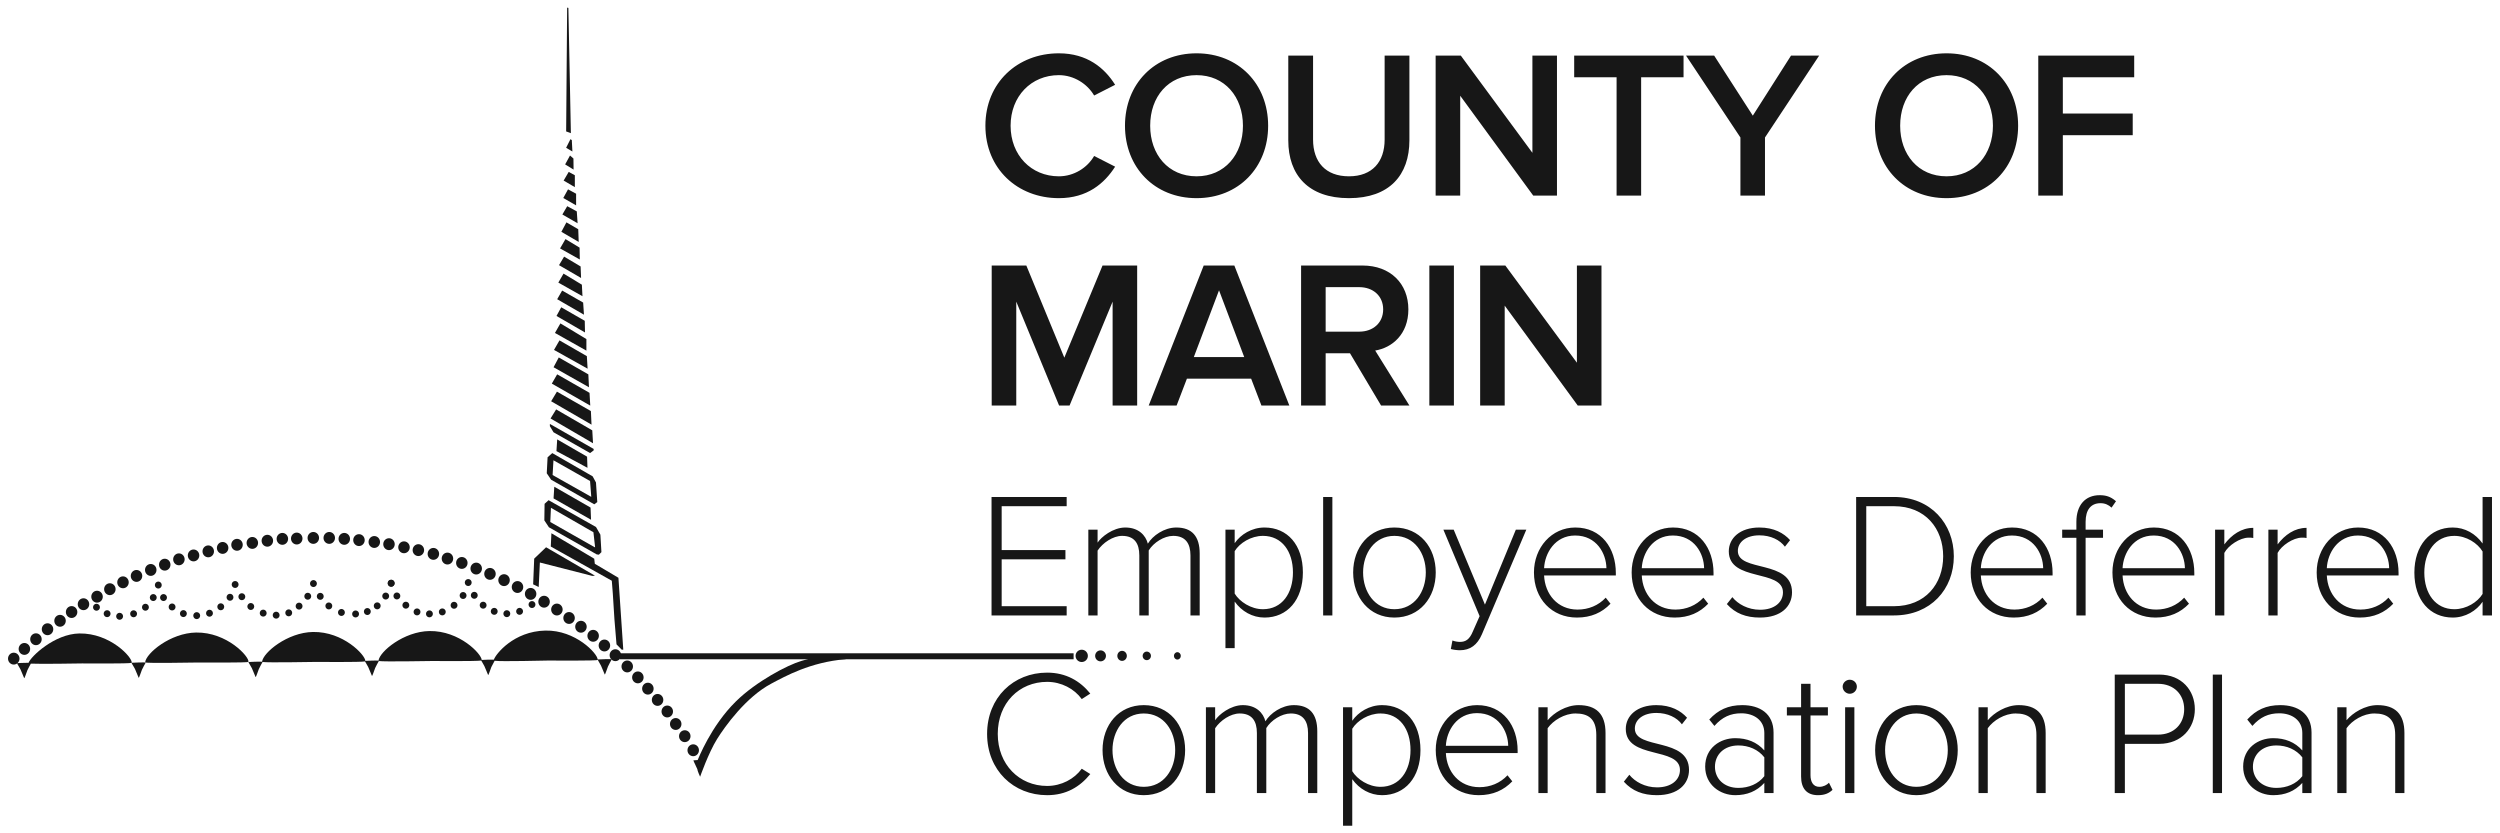 <svg width="156" height="52" viewBox="0 0 156 52" fill="none" xmlns="http://www.w3.org/2000/svg" xmlns:xlink="http://www.w3.org/1999/xlink" aria-labelledby="header-desktop-title header-desktop-desc">
    <title id="header-desktop-title">County of Marin Employees Deferred Compensation Plan</title>
    <desc id="header-desktop-desc">County of Marin Employees Deferred Compensation Plan logo</desc>
<path d="M66.073 12.365C67.842 12.365 68.916 11.448 69.584 10.4L68.274 9.732C67.855 10.465 67.016 11.002 66.073 11.002C64.344 11.002 63.061 9.68 63.061 7.846C63.061 6.012 64.344 4.689 66.073 4.689C67.016 4.689 67.855 5.239 68.274 5.96L69.584 5.292C68.929 4.244 67.842 3.327 66.073 3.327C63.493 3.327 61.489 5.161 61.489 7.846C61.489 10.531 63.493 12.365 66.073 12.365ZM74.666 12.365C77.285 12.365 79.132 10.452 79.132 7.846C79.132 5.239 77.285 3.327 74.666 3.327C72.046 3.327 70.199 5.239 70.199 7.846C70.199 10.452 72.046 12.365 74.666 12.365ZM74.666 11.002C72.897 11.002 71.771 9.64 71.771 7.846C71.771 6.038 72.897 4.689 74.666 4.689C76.421 4.689 77.56 6.038 77.56 7.846C77.56 9.64 76.421 11.002 74.666 11.002ZM84.175 12.365C86.703 12.365 87.947 10.924 87.947 8.75V3.471H86.401V8.71C86.401 10.099 85.629 11.002 84.175 11.002C82.708 11.002 81.935 10.099 81.935 8.71V3.471H80.389V8.763C80.389 10.911 81.634 12.365 84.175 12.365ZM91.117 12.207V5.973L95.675 12.207H97.155V3.471H95.622V9.535L91.156 3.471H89.584V12.207H91.117ZM102.407 12.207V4.82H105.053V3.471H98.229V4.82H100.875V12.207H102.407ZM110.135 12.207V8.579L113.514 3.471H111.759L109.375 7.217L106.965 3.471H105.21L108.602 8.579V12.207H110.135ZM121.465 12.365C124.084 12.365 125.931 10.452 125.931 7.846C125.931 5.239 124.084 3.327 121.465 3.327C118.845 3.327 116.998 5.239 116.998 7.846C116.998 10.452 118.845 12.365 121.465 12.365ZM121.465 11.002C119.696 11.002 118.57 9.64 118.57 7.846C118.57 6.038 119.696 4.689 121.465 4.689C123.22 4.689 124.359 6.038 124.359 7.846C124.359 9.64 123.22 11.002 121.465 11.002ZM128.721 12.207V8.435H133.082V7.086H128.721V4.82H133.174V3.471H127.188V12.207H128.721ZM63.415 25.305V18.822L66.087 25.305H66.741L69.427 18.822V25.305H70.959V16.569H68.798L66.414 22.319L64.043 16.569H61.882V25.305H63.415ZM73.421 25.305L74.063 23.629H78.071L78.713 25.305H80.455L77.023 16.569H75.111L71.679 25.305H73.421ZM77.639 22.28H74.495L76.067 18.115L77.639 22.28ZM82.721 25.305V22.044H84.24L86.179 25.305H87.947L85.812 21.874C86.86 21.703 87.882 20.865 87.882 19.306C87.882 17.695 86.755 16.569 85.026 16.569H81.188V25.305H82.721ZM84.817 20.695H82.721V17.918H84.817C85.681 17.918 86.31 18.468 86.31 19.306C86.31 20.145 85.681 20.695 84.817 20.695ZM90.724 25.305V16.569H89.191V25.305H90.724ZM93.893 25.305V19.071L98.451 25.305H99.932V16.569H98.399V22.633L93.933 16.569H92.361V25.305H93.893ZM66.56 38.403V37.827H62.504V34.901H66.483V34.325H62.504V31.587H66.56V31.011H61.872V38.403H66.56ZM68.489 38.403V34.358C68.81 33.87 69.453 33.438 70.018 33.438C70.783 33.438 71.093 33.904 71.093 34.657V38.403H71.68V34.347C71.98 33.859 72.633 33.438 73.21 33.438C73.963 33.438 74.285 33.904 74.285 34.657V38.403H74.861V34.546C74.861 33.471 74.385 32.917 73.398 32.917C72.645 32.917 71.924 33.427 71.625 33.926C71.492 33.405 71.049 32.917 70.217 32.917C69.442 32.917 68.71 33.516 68.489 33.859V33.05H67.912V38.403H68.489ZM77.044 40.443V37.539C77.477 38.148 78.153 38.536 78.906 38.536C80.336 38.536 81.3 37.428 81.3 35.721C81.3 34.003 80.336 32.917 78.906 32.917C78.108 32.917 77.421 33.349 77.044 33.893V33.05H76.468V40.443H77.044ZM78.807 38.015C78.064 38.015 77.355 37.55 77.044 37.04V34.391C77.355 33.882 78.064 33.438 78.807 33.438C80.004 33.438 80.68 34.425 80.68 35.721C80.68 37.018 80.004 38.015 78.807 38.015ZM83.14 38.403V31.011H82.564V38.403H83.14ZM87.008 38.536C88.593 38.536 89.59 37.284 89.59 35.721C89.59 34.158 88.593 32.917 87.008 32.917C85.445 32.917 84.437 34.158 84.437 35.721C84.437 37.284 85.445 38.536 87.008 38.536ZM87.008 38.015C85.767 38.015 85.057 36.918 85.057 35.721C85.057 34.535 85.767 33.438 87.008 33.438C88.271 33.438 88.97 34.535 88.97 35.721C88.97 36.918 88.271 38.015 87.008 38.015ZM91.097 40.575C91.729 40.575 92.184 40.254 92.472 39.578L95.243 33.05H94.589L92.66 37.727L90.71 33.05H90.067L92.328 38.448L91.907 39.401C91.696 39.91 91.452 40.055 91.097 40.055C90.965 40.055 90.754 40.021 90.632 39.966L90.532 40.498C90.676 40.542 90.92 40.575 91.097 40.575ZM98.401 38.536C99.288 38.536 99.964 38.226 100.496 37.672L100.197 37.295C99.742 37.783 99.121 38.038 98.445 38.038C97.182 38.038 96.406 37.073 96.351 35.91H100.828V35.755C100.828 34.214 99.931 32.917 98.301 32.917C96.816 32.917 95.719 34.17 95.719 35.721C95.719 37.373 96.838 38.536 98.401 38.536ZM100.241 35.455H96.351C96.395 34.524 97.027 33.416 98.29 33.416C99.631 33.416 100.23 34.546 100.241 35.455ZM104.497 38.536C105.383 38.536 106.059 38.226 106.591 37.672L106.292 37.295C105.838 37.783 105.217 38.038 104.541 38.038C103.278 38.038 102.502 37.073 102.446 35.91H106.924V35.755C106.924 34.214 106.026 32.917 104.397 32.917C102.912 32.917 101.815 34.17 101.815 35.721C101.815 37.373 102.934 38.536 104.497 38.536ZM106.336 35.455H102.446C102.491 34.524 103.122 33.416 104.386 33.416C105.727 33.416 106.325 34.546 106.336 35.455ZM109.816 38.536C111.158 38.536 111.822 37.827 111.822 36.962C111.822 34.901 108.442 35.721 108.442 34.38C108.442 33.826 108.952 33.405 109.783 33.405C110.493 33.405 111.069 33.693 111.379 34.114L111.701 33.704C111.313 33.272 110.703 32.917 109.783 32.917C108.575 32.917 107.877 33.582 107.877 34.402C107.877 36.32 111.257 35.5 111.257 36.962C111.257 37.583 110.725 38.049 109.828 38.049C109.074 38.049 108.442 37.694 108.099 37.262L107.755 37.694C108.287 38.281 108.952 38.536 109.816 38.536ZM118.184 38.403C120.478 38.403 121.919 36.763 121.919 34.713C121.919 32.684 120.478 31.011 118.184 31.011H115.823V38.403H118.184ZM118.184 37.827H116.455V31.587H118.184C120.146 31.587 121.254 32.984 121.254 34.713C121.254 36.442 120.135 37.827 118.184 37.827ZM125.654 38.536C126.541 38.536 127.217 38.226 127.749 37.672L127.449 37.295C126.995 37.783 126.374 38.038 125.698 38.038C124.435 38.038 123.659 37.073 123.604 35.91H128.081V35.755C128.081 34.214 127.183 32.917 125.554 32.917C124.069 32.917 122.972 34.17 122.972 35.721C122.972 37.373 124.091 38.536 125.654 38.536ZM127.494 35.455H123.604C123.648 34.524 124.28 33.416 125.543 33.416C126.884 33.416 127.483 34.546 127.494 35.455ZM130.142 38.403V33.56H131.229V33.05H130.142V32.563C130.142 31.82 130.464 31.399 131.073 31.399C131.362 31.399 131.583 31.51 131.761 31.676L132.038 31.277C131.694 30.978 131.395 30.9 131.018 30.9C130.12 30.9 129.566 31.521 129.566 32.563V33.05H128.68V33.56H129.566V38.403H130.142ZM134.498 38.536C135.385 38.536 136.061 38.226 136.593 37.672L136.293 37.295C135.839 37.783 135.218 38.038 134.542 38.038C133.279 38.038 132.503 37.073 132.448 35.91H136.925V35.755C136.925 34.214 136.027 32.917 134.398 32.917C132.913 32.917 131.816 34.17 131.816 35.721C131.816 37.373 132.935 38.536 134.498 38.536ZM136.338 35.455H132.448C132.492 34.524 133.124 33.416 134.387 33.416C135.728 33.416 136.327 34.546 136.338 35.455ZM138.798 38.403V34.502C139.042 34.037 139.773 33.549 140.316 33.549C140.427 33.549 140.505 33.549 140.605 33.571V32.939C139.862 32.939 139.253 33.372 138.798 33.97V33.05H138.222V38.403H138.798ZM142.123 38.403V34.502C142.367 34.037 143.098 33.549 143.641 33.549C143.752 33.549 143.83 33.549 143.929 33.571V32.939C143.187 32.939 142.577 33.372 142.123 33.97V33.05H141.547V38.403H142.123ZM147.243 38.536C148.13 38.536 148.806 38.226 149.338 37.672L149.039 37.295C148.584 37.783 147.964 38.038 147.288 38.038C146.024 38.038 145.248 37.073 145.193 35.91H149.67V35.755C149.67 34.214 148.773 32.917 147.144 32.917C145.658 32.917 144.561 34.17 144.561 35.721C144.561 37.373 145.681 38.536 147.243 38.536ZM149.083 35.455H145.193C145.237 34.524 145.869 33.416 147.132 33.416C148.473 33.416 149.072 34.546 149.083 35.455ZM153.051 38.536C153.849 38.536 154.536 38.104 154.913 37.55V38.403H155.5V31.011H154.913V33.915C154.48 33.305 153.815 32.917 153.051 32.917C151.632 32.917 150.657 34.037 150.657 35.732C150.657 37.45 151.632 38.536 153.051 38.536ZM153.15 38.015C151.965 38.015 151.277 37.029 151.277 35.732C151.277 34.436 151.965 33.438 153.15 33.438C153.904 33.438 154.602 33.893 154.913 34.413V37.062C154.602 37.572 153.904 38.015 153.15 38.015ZM65.341 49.619C66.516 49.619 67.38 49.109 68.034 48.3L67.502 47.968C67.037 48.611 66.228 49.043 65.341 49.043C63.601 49.043 62.26 47.702 62.26 45.795C62.26 43.867 63.601 42.548 65.341 42.548C66.228 42.548 67.037 42.98 67.502 43.623L68.034 43.28C67.402 42.493 66.516 41.972 65.341 41.972C63.246 41.972 61.595 43.524 61.595 45.795C61.595 48.068 63.246 49.619 65.341 49.619ZM71.37 49.619C72.955 49.619 73.952 48.367 73.952 46.804C73.952 45.241 72.955 44 71.37 44C69.807 44 68.799 45.241 68.799 46.804C68.799 48.367 69.807 49.619 71.37 49.619ZM71.37 49.098C70.129 49.098 69.419 48.001 69.419 46.804C69.419 45.618 70.129 44.521 71.37 44.521C72.633 44.521 73.332 45.618 73.332 46.804C73.332 48.001 72.633 49.098 71.37 49.098ZM75.825 49.486V45.441C76.147 44.953 76.79 44.521 77.355 44.521C78.12 44.521 78.43 44.986 78.43 45.74V49.486H79.017V45.43C79.317 44.942 79.97 44.521 80.547 44.521C81.3 44.521 81.622 44.986 81.622 45.74V49.486H82.198V45.629C82.198 44.554 81.721 44 80.735 44C79.981 44 79.261 44.51 78.962 45.009C78.829 44.488 78.385 44 77.554 44C76.778 44 76.047 44.599 75.825 44.942V44.133H75.249V49.486H75.825ZM84.381 51.525V48.622C84.814 49.231 85.49 49.619 86.243 49.619C87.673 49.619 88.637 48.511 88.637 46.804C88.637 45.086 87.673 44 86.243 44C85.445 44 84.758 44.432 84.381 44.975V44.133H83.805V51.525H84.381ZM86.144 49.098C85.401 49.098 84.692 48.633 84.381 48.123V45.474C84.692 44.964 85.401 44.521 86.144 44.521C87.34 44.521 88.016 45.507 88.016 46.804C88.016 48.101 87.34 49.098 86.144 49.098ZM92.272 49.619C93.159 49.619 93.835 49.309 94.367 48.755L94.068 48.378C93.613 48.865 92.993 49.12 92.317 49.12C91.053 49.12 90.277 48.156 90.222 46.992H94.7V46.837C94.7 45.297 93.802 44 92.173 44C90.688 44 89.59 45.252 89.59 46.804C89.59 48.455 90.71 49.619 92.272 49.619ZM94.112 46.538H90.222C90.266 45.607 90.898 44.499 92.162 44.499C93.502 44.499 94.101 45.629 94.112 46.538ZM96.573 49.486V45.441C96.916 44.953 97.625 44.521 98.312 44.521C99.088 44.521 99.609 44.831 99.609 45.862V49.486H100.185V45.74C100.185 44.532 99.587 44 98.501 44C97.725 44 96.96 44.477 96.573 44.942V44.133H95.996V49.486H96.573ZM103.388 49.619C104.729 49.619 105.394 48.91 105.394 48.045C105.394 45.984 102.014 46.804 102.014 45.463C102.014 44.909 102.524 44.488 103.355 44.488C104.064 44.488 104.641 44.776 104.951 45.197L105.272 44.787C104.885 44.355 104.275 44 103.355 44C102.147 44 101.449 44.665 101.449 45.485C101.449 47.403 104.829 46.582 104.829 48.045C104.829 48.666 104.297 49.132 103.399 49.132C102.646 49.132 102.014 48.777 101.671 48.345L101.327 48.777C101.859 49.364 102.524 49.619 103.388 49.619ZM108.276 49.619C109.019 49.619 109.617 49.375 110.094 48.854V49.486H110.67V45.718C110.67 44.521 109.805 44 108.719 44C107.833 44 107.212 44.299 106.658 44.898L106.979 45.297C107.467 44.743 107.988 44.51 108.653 44.51C109.451 44.51 110.094 44.942 110.094 45.74V46.826C109.628 46.305 109.019 46.062 108.276 46.062C107.345 46.062 106.403 46.671 106.403 47.835C106.403 48.987 107.356 49.619 108.276 49.619ZM108.475 49.165C107.589 49.165 107.013 48.599 107.013 47.846C107.013 47.081 107.589 46.516 108.475 46.516C109.118 46.516 109.717 46.771 110.094 47.258V48.433C109.717 48.921 109.118 49.165 108.475 49.165ZM113.441 49.619C113.884 49.619 114.139 49.486 114.349 49.287L114.128 48.843C114.006 48.976 113.784 49.098 113.529 49.098C113.152 49.098 112.975 48.799 112.975 48.367V44.643H114.061V44.133H112.975V42.67H112.388V44.133H111.501V44.643H112.388V48.455C112.388 49.187 112.731 49.619 113.441 49.619ZM115.424 43.291C115.668 43.291 115.868 43.091 115.868 42.847C115.868 42.604 115.668 42.415 115.424 42.415C115.192 42.415 114.981 42.604 114.981 42.847C114.981 43.091 115.192 43.291 115.424 43.291ZM115.713 49.486V44.133H115.136V49.486H115.713ZM119.58 49.619C121.165 49.619 122.163 48.367 122.163 46.804C122.163 45.241 121.165 44 119.58 44C118.018 44 117.009 45.241 117.009 46.804C117.009 48.367 118.018 49.619 119.58 49.619ZM119.58 49.098C118.339 49.098 117.63 48.001 117.63 46.804C117.63 45.618 118.339 44.521 119.58 44.521C120.844 44.521 121.542 45.618 121.542 46.804C121.542 48.001 120.844 49.098 119.58 49.098ZM124.036 49.486V45.441C124.379 44.953 125.089 44.521 125.776 44.521C126.552 44.521 127.072 44.831 127.072 45.862V49.486H127.649V45.74C127.649 44.532 127.05 44 125.964 44C125.188 44 124.424 44.477 124.036 44.942V44.133H123.459V49.486H124.036ZM132.592 49.486V46.416H134.731C136.138 46.416 136.958 45.419 136.958 44.255C136.958 43.091 136.149 42.094 134.731 42.094H131.96V49.486H132.592ZM134.664 45.84H132.592V42.67H134.664C135.64 42.67 136.293 43.324 136.293 44.255C136.293 45.186 135.64 45.84 134.664 45.84ZM138.654 49.486V42.094H138.078V49.486H138.654ZM141.846 49.619C142.588 49.619 143.187 49.375 143.664 48.854V49.486H144.24V45.718C144.24 44.521 143.375 44 142.289 44C141.403 44 140.782 44.299 140.228 44.898L140.549 45.297C141.037 44.743 141.558 44.51 142.223 44.51C143.021 44.51 143.664 44.942 143.664 45.74V46.826C143.198 46.305 142.588 46.062 141.846 46.062C140.915 46.062 139.973 46.671 139.973 47.835C139.973 48.987 140.926 49.619 141.846 49.619ZM142.045 49.165C141.159 49.165 140.582 48.599 140.582 47.846C140.582 47.081 141.159 46.516 142.045 46.516C142.688 46.516 143.287 46.771 143.664 47.258V48.433C143.287 48.921 142.688 49.165 142.045 49.165ZM146.423 49.486V45.441C146.767 44.953 147.476 44.521 148.163 44.521C148.939 44.521 149.46 44.831 149.46 45.862V49.486H150.036V45.74C150.036 44.532 149.438 44 148.352 44C147.576 44 146.811 44.477 146.423 44.942V44.133H145.847V49.486H146.423Z" fill="#171717"/>
<path fill-rule="evenodd" clip-rule="evenodd" d="M38.679 41.139H66.993V40.765H38.679V41.139Z" fill="#171717"/>
<path fill-rule="evenodd" clip-rule="evenodd" d="M9.765 35.564C9.765 35.769 9.605 35.935 9.407 35.935C9.209 35.935 9.048 35.769 9.048 35.564C9.048 35.359 9.209 35.193 9.407 35.193C9.605 35.193 9.765 35.359 9.765 35.564Z" fill="#171717"/>
<path fill-rule="evenodd" clip-rule="evenodd" d="M8.877 35.938C8.877 36.142 8.716 36.309 8.518 36.309C8.32 36.309 8.159 36.142 8.159 35.938C8.159 35.733 8.32 35.566 8.518 35.566C8.716 35.566 8.877 35.733 8.877 35.938Z" fill="#171717"/>
<path fill-rule="evenodd" clip-rule="evenodd" d="M10.638 35.236C10.638 35.44 10.478 35.607 10.28 35.607C10.082 35.607 9.922 35.44 9.922 35.236C9.922 35.031 10.082 34.864 10.28 34.864C10.478 34.864 10.638 35.031 10.638 35.236Z" fill="#171717"/>
<path fill-rule="evenodd" clip-rule="evenodd" d="M8.033 36.336C8.033 36.541 7.873 36.707 7.675 36.707C7.477 36.707 7.316 36.541 7.316 36.336C7.316 36.132 7.477 35.965 7.675 35.965C7.873 35.965 8.033 36.132 8.033 36.336Z" fill="#171717"/>
<path fill-rule="evenodd" clip-rule="evenodd" d="M7.214 36.765C7.214 36.97 7.053 37.136 6.855 37.136C6.657 37.136 6.497 36.97 6.497 36.765C6.497 36.561 6.657 36.395 6.855 36.395C7.053 36.395 7.214 36.561 7.214 36.765Z" fill="#171717"/>
<path fill-rule="evenodd" clip-rule="evenodd" d="M6.414 37.234C6.414 37.439 6.253 37.605 6.055 37.605C5.857 37.605 5.696 37.439 5.696 37.234C5.696 37.029 5.857 36.862 6.055 36.862C6.253 36.862 6.414 37.029 6.414 37.234Z" fill="#171717"/>
<path fill-rule="evenodd" clip-rule="evenodd" d="M5.568 37.703C5.568 37.908 5.408 38.074 5.21 38.074C5.012 38.074 4.851 37.908 4.851 37.703C4.851 37.498 5.012 37.332 5.21 37.332C5.408 37.332 5.568 37.498 5.568 37.703Z" fill="#171717"/>
<path fill-rule="evenodd" clip-rule="evenodd" d="M4.826 38.191C4.826 38.396 4.666 38.562 4.468 38.562C4.27 38.562 4.11 38.396 4.11 38.191C4.11 37.986 4.27 37.82 4.468 37.82C4.666 37.82 4.826 37.986 4.826 38.191Z" fill="#171717"/>
<path fill-rule="evenodd" clip-rule="evenodd" d="M4.105 38.738C4.105 38.942 3.945 39.108 3.746 39.108C3.548 39.108 3.388 38.942 3.388 38.738C3.388 38.533 3.548 38.367 3.746 38.367C3.945 38.367 4.105 38.533 4.105 38.738Z" fill="#171717"/>
<path fill-rule="evenodd" clip-rule="evenodd" d="M3.324 39.264C3.324 39.469 3.164 39.636 2.966 39.636C2.768 39.636 2.607 39.469 2.607 39.264C2.607 39.059 2.768 38.893 2.966 38.893C3.164 38.893 3.324 39.059 3.324 39.264Z" fill="#171717"/>
<path fill-rule="evenodd" clip-rule="evenodd" d="M2.602 39.888C2.602 40.093 2.442 40.259 2.244 40.259C2.046 40.259 1.885 40.093 1.885 39.888C1.885 39.684 2.046 39.518 2.244 39.518C2.442 39.518 2.602 39.684 2.602 39.888Z" fill="#171717"/>
<path fill-rule="evenodd" clip-rule="evenodd" d="M1.881 40.493C1.881 40.699 1.72 40.864 1.522 40.864C1.324 40.864 1.163 40.699 1.163 40.493C1.163 40.289 1.324 40.122 1.522 40.122C1.72 40.122 1.881 40.289 1.881 40.493Z" fill="#171717"/>
<path fill-rule="evenodd" clip-rule="evenodd" d="M1.217 41.098C1.217 41.303 1.056 41.469 0.859 41.469C0.661 41.469 0.5 41.303 0.5 41.098C0.5 40.894 0.661 40.727 0.859 40.727C1.056 40.727 1.217 40.894 1.217 41.098Z" fill="#171717"/>
<path fill-rule="evenodd" clip-rule="evenodd" d="M11.522 34.902C11.522 35.107 11.362 35.273 11.164 35.273C10.966 35.273 10.805 35.107 10.805 34.902C10.805 34.698 10.966 34.531 11.164 34.531C11.362 34.531 11.522 34.698 11.522 34.902Z" fill="#171717"/>
<path fill-rule="evenodd" clip-rule="evenodd" d="M12.436 34.659C12.436 34.864 12.275 35.03 12.078 35.03C11.88 35.03 11.719 34.864 11.719 34.659C11.719 34.454 11.88 34.288 12.078 34.288C12.275 34.288 12.436 34.454 12.436 34.659Z" fill="#171717"/>
<path fill-rule="evenodd" clip-rule="evenodd" d="M13.353 34.405C13.353 34.61 13.193 34.776 12.995 34.776C12.797 34.776 12.636 34.61 12.636 34.405C12.636 34.201 12.797 34.034 12.995 34.034C13.193 34.034 13.353 34.201 13.353 34.405Z" fill="#171717"/>
<path fill-rule="evenodd" clip-rule="evenodd" d="M14.251 34.19C14.251 34.395 14.09 34.561 13.892 34.561C13.694 34.561 13.534 34.395 13.534 34.19C13.534 33.986 13.694 33.819 13.892 33.819C14.09 33.819 14.251 33.986 14.251 34.19Z" fill="#171717"/>
<path fill-rule="evenodd" clip-rule="evenodd" d="M15.148 33.996C15.148 34.2 14.988 34.367 14.79 34.367C14.592 34.367 14.431 34.2 14.431 33.996C14.431 33.791 14.592 33.624 14.79 33.624C14.988 33.624 15.148 33.791 15.148 33.996Z" fill="#171717"/>
<path fill-rule="evenodd" clip-rule="evenodd" d="M16.104 33.878C16.104 34.083 15.944 34.249 15.746 34.249C15.548 34.249 15.387 34.083 15.387 33.878C15.387 33.673 15.548 33.507 15.746 33.507C15.944 33.507 16.104 33.673 16.104 33.878Z" fill="#171717"/>
<path fill-rule="evenodd" clip-rule="evenodd" d="M17.041 33.742C17.041 33.947 16.88 34.113 16.683 34.113C16.485 34.113 16.324 33.947 16.324 33.742C16.324 33.537 16.485 33.371 16.683 33.371C16.88 33.371 17.041 33.537 17.041 33.742Z" fill="#171717"/>
<path fill-rule="evenodd" clip-rule="evenodd" d="M17.978 33.625C17.978 33.829 17.817 33.996 17.619 33.996C17.421 33.996 17.261 33.829 17.261 33.625C17.261 33.42 17.421 33.254 17.619 33.254C17.817 33.254 17.978 33.42 17.978 33.625Z" fill="#171717"/>
<path fill-rule="evenodd" clip-rule="evenodd" d="M18.875 33.605C18.875 33.81 18.715 33.976 18.517 33.976C18.319 33.976 18.158 33.81 18.158 33.605C18.158 33.4 18.319 33.234 18.517 33.234C18.715 33.234 18.875 33.4 18.875 33.605Z" fill="#171717"/>
<path fill-rule="evenodd" clip-rule="evenodd" d="M19.909 33.566C19.909 33.771 19.749 33.937 19.551 33.937C19.353 33.937 19.192 33.771 19.192 33.566C19.192 33.361 19.353 33.195 19.551 33.195C19.749 33.195 19.909 33.361 19.909 33.566Z" fill="#171717"/>
<path fill-rule="evenodd" clip-rule="evenodd" d="M20.904 33.566C20.904 33.771 20.744 33.937 20.546 33.937C20.348 33.937 20.187 33.771 20.187 33.566C20.187 33.361 20.348 33.195 20.546 33.195C20.744 33.195 20.904 33.361 20.904 33.566Z" fill="#171717"/>
<path fill-rule="evenodd" clip-rule="evenodd" d="M21.841 33.625C21.841 33.829 21.681 33.996 21.483 33.996C21.284 33.996 21.124 33.829 21.124 33.625C21.124 33.42 21.284 33.254 21.483 33.254C21.681 33.254 21.841 33.42 21.841 33.625Z" fill="#171717"/>
<path fill-rule="evenodd" clip-rule="evenodd" d="M22.758 33.703C22.758 33.908 22.598 34.074 22.4 34.074C22.202 34.074 22.041 33.908 22.041 33.703C22.041 33.498 22.202 33.332 22.4 33.332C22.598 33.332 22.758 33.498 22.758 33.703Z" fill="#171717"/>
<path fill-rule="evenodd" clip-rule="evenodd" d="M23.714 33.82C23.714 34.025 23.553 34.191 23.355 34.191C23.158 34.191 22.997 34.025 22.997 33.82C22.997 33.615 23.158 33.449 23.355 33.449C23.553 33.449 23.714 33.615 23.714 33.82Z" fill="#171717"/>
<path fill-rule="evenodd" clip-rule="evenodd" d="M24.631 33.956C24.631 34.161 24.471 34.328 24.273 34.328C24.075 34.328 23.915 34.161 23.915 33.956C23.915 33.752 24.075 33.585 24.273 33.585C24.471 33.585 24.631 33.752 24.631 33.956Z" fill="#171717"/>
<path fill-rule="evenodd" clip-rule="evenodd" d="M25.568 34.151C25.568 34.356 25.407 34.522 25.209 34.522C25.011 34.522 24.851 34.356 24.851 34.151C24.851 33.947 25.011 33.781 25.209 33.781C25.407 33.781 25.568 33.947 25.568 34.151Z" fill="#171717"/>
<path fill-rule="evenodd" clip-rule="evenodd" d="M26.465 34.328C26.465 34.532 26.304 34.698 26.106 34.698C25.908 34.698 25.748 34.532 25.748 34.328C25.748 34.123 25.908 33.957 26.106 33.957C26.304 33.957 26.465 34.123 26.465 34.328Z" fill="#171717"/>
<path fill-rule="evenodd" clip-rule="evenodd" d="M27.401 34.562C27.401 34.767 27.241 34.933 27.043 34.933C26.845 34.933 26.684 34.767 26.684 34.562C26.684 34.357 26.845 34.191 27.043 34.191C27.241 34.191 27.401 34.357 27.401 34.562Z" fill="#171717"/>
<path fill-rule="evenodd" clip-rule="evenodd" d="M28.279 34.854C28.279 35.059 28.119 35.225 27.921 35.225C27.723 35.225 27.562 35.059 27.562 34.854C27.562 34.649 27.723 34.483 27.921 34.483C28.119 34.483 28.279 34.649 28.279 34.854Z" fill="#171717"/>
<path fill-rule="evenodd" clip-rule="evenodd" d="M29.176 35.128C29.176 35.332 29.016 35.498 28.818 35.498C28.62 35.498 28.46 35.332 28.46 35.128C28.46 34.923 28.62 34.757 28.818 34.757C29.016 34.757 29.176 34.923 29.176 35.128Z" fill="#171717"/>
<path fill-rule="evenodd" clip-rule="evenodd" d="M30.074 35.478C30.074 35.683 29.914 35.849 29.716 35.849C29.518 35.849 29.357 35.683 29.357 35.478C29.357 35.274 29.518 35.108 29.716 35.108C29.914 35.108 30.074 35.274 30.074 35.478Z" fill="#171717"/>
<path fill-rule="evenodd" clip-rule="evenodd" d="M30.933 35.81C30.933 36.015 30.772 36.181 30.574 36.181C30.376 36.181 30.216 36.015 30.216 35.81C30.216 35.606 30.376 35.439 30.574 35.439C30.772 35.439 30.933 35.606 30.933 35.81Z" fill="#171717"/>
<path fill-rule="evenodd" clip-rule="evenodd" d="M31.811 36.2C31.811 36.406 31.651 36.572 31.453 36.572C31.255 36.572 31.094 36.406 31.094 36.2C31.094 35.996 31.255 35.83 31.453 35.83C31.651 35.83 31.811 35.996 31.811 36.2Z" fill="#171717"/>
<path fill-rule="evenodd" clip-rule="evenodd" d="M32.65 36.63C32.65 36.835 32.49 37.001 32.292 37.001C32.094 37.001 31.933 36.835 31.933 36.63C31.933 36.426 32.094 36.259 32.292 36.259C32.49 36.259 32.65 36.426 32.65 36.63Z" fill="#171717"/>
<path fill-rule="evenodd" clip-rule="evenodd" d="M33.469 37.059C33.469 37.264 33.309 37.43 33.111 37.43C32.913 37.43 32.753 37.264 32.753 37.059C32.753 36.854 32.913 36.688 33.111 36.688C33.309 36.688 33.469 36.854 33.469 37.059Z" fill="#171717"/>
<path fill-rule="evenodd" clip-rule="evenodd" d="M34.308 37.547C34.308 37.752 34.148 37.918 33.95 37.918C33.752 37.918 33.592 37.752 33.592 37.547C33.592 37.342 33.752 37.176 33.95 37.176C34.148 37.176 34.308 37.342 34.308 37.547Z" fill="#171717"/>
<path fill-rule="evenodd" clip-rule="evenodd" d="M35.109 38.035C35.109 38.24 34.948 38.406 34.75 38.406C34.553 38.406 34.392 38.24 34.392 38.035C34.392 37.83 34.553 37.664 34.75 37.664C34.948 37.664 35.109 37.83 35.109 38.035Z" fill="#171717"/>
<path fill-rule="evenodd" clip-rule="evenodd" d="M35.868 38.562C35.868 38.767 35.708 38.933 35.51 38.933C35.312 38.933 35.152 38.767 35.152 38.562C35.152 38.358 35.312 38.191 35.51 38.191C35.708 38.191 35.868 38.358 35.868 38.562Z" fill="#171717"/>
<path fill-rule="evenodd" clip-rule="evenodd" d="M36.61 39.109C36.61 39.314 36.45 39.48 36.252 39.48C36.054 39.48 35.893 39.314 35.893 39.109C35.893 38.904 36.054 38.738 36.252 38.738C36.45 38.738 36.61 38.904 36.61 39.109Z" fill="#171717"/>
<path fill-rule="evenodd" clip-rule="evenodd" d="M37.371 39.674C37.371 39.879 37.211 40.045 37.013 40.045C36.815 40.045 36.654 39.879 36.654 39.674C36.654 39.47 36.815 39.303 37.013 39.303C37.211 39.303 37.371 39.47 37.371 39.674Z" fill="#171717"/>
<path fill-rule="evenodd" clip-rule="evenodd" d="M38.074 40.279C38.074 40.484 37.913 40.65 37.715 40.65C37.517 40.65 37.356 40.484 37.356 40.279C37.356 40.074 37.517 39.908 37.715 39.908C37.913 39.908 38.074 40.074 38.074 40.279Z" fill="#171717"/>
<path fill-rule="evenodd" clip-rule="evenodd" d="M38.757 40.884C38.757 41.089 38.596 41.255 38.399 41.255C38.2 41.255 38.04 41.089 38.04 40.884C38.04 40.68 38.2 40.513 38.399 40.513C38.596 40.513 38.757 40.68 38.757 40.884Z" fill="#171717"/>
<path fill-rule="evenodd" clip-rule="evenodd" d="M39.498 41.587C39.498 41.791 39.338 41.958 39.14 41.958C38.941 41.958 38.781 41.791 38.781 41.587C38.781 41.382 38.941 41.215 39.14 41.215C39.338 41.215 39.498 41.382 39.498 41.587Z" fill="#171717"/>
<path fill-rule="evenodd" clip-rule="evenodd" d="M40.161 42.27C40.161 42.474 40.001 42.64 39.803 42.64C39.605 42.64 39.444 42.474 39.444 42.27C39.444 42.065 39.605 41.899 39.803 41.899C40.001 41.899 40.161 42.065 40.161 42.27Z" fill="#171717"/>
<path fill-rule="evenodd" clip-rule="evenodd" d="M40.786 42.972C40.786 43.176 40.625 43.343 40.428 43.343C40.229 43.343 40.069 43.176 40.069 42.972C40.069 42.767 40.229 42.601 40.428 42.601C40.625 42.601 40.786 42.767 40.786 42.972Z" fill="#171717"/>
<path fill-rule="evenodd" clip-rule="evenodd" d="M41.391 43.675C41.391 43.88 41.23 44.046 41.032 44.046C40.834 44.046 40.674 43.88 40.674 43.675C40.674 43.47 40.834 43.303 41.032 43.303C41.23 43.303 41.391 43.47 41.391 43.675Z" fill="#171717"/>
<path fill-rule="evenodd" clip-rule="evenodd" d="M41.996 44.397C41.996 44.602 41.836 44.768 41.637 44.768C41.438 44.768 41.279 44.602 41.279 44.397C41.279 44.192 41.438 44.026 41.637 44.026C41.836 44.026 41.996 44.192 41.996 44.397Z" fill="#171717"/>
<path fill-rule="evenodd" clip-rule="evenodd" d="M42.523 45.177C42.523 45.382 42.362 45.548 42.165 45.548C41.966 45.548 41.806 45.382 41.806 45.177C41.806 44.972 41.966 44.806 42.165 44.806C42.362 44.806 42.523 44.972 42.523 45.177Z" fill="#171717"/>
<path fill-rule="evenodd" clip-rule="evenodd" d="M43.089 45.938C43.089 46.142 42.928 46.309 42.73 46.309C42.532 46.309 42.371 46.142 42.371 45.938C42.371 45.733 42.532 45.567 42.73 45.567C42.928 45.567 43.089 45.733 43.089 45.938Z" fill="#171717"/>
<path fill-rule="evenodd" clip-rule="evenodd" d="M43.615 46.816C43.615 47.02 43.455 47.187 43.257 47.187C43.059 47.187 42.898 47.02 42.898 46.816C42.898 46.611 43.059 46.445 43.257 46.445C43.455 46.445 43.615 46.611 43.615 46.816Z" fill="#171717"/>
<path fill-rule="evenodd" clip-rule="evenodd" d="M10.093 36.507C10.093 36.628 9.997 36.726 9.878 36.726C9.759 36.726 9.663 36.628 9.663 36.507C9.663 36.387 9.759 36.289 9.878 36.289C9.997 36.289 10.093 36.387 10.093 36.507Z" fill="#171717"/>
<path fill-rule="evenodd" clip-rule="evenodd" d="M9.779 37.287C9.779 37.408 9.683 37.505 9.564 37.505C9.445 37.505 9.348 37.408 9.348 37.287C9.348 37.167 9.445 37.069 9.564 37.069C9.683 37.069 9.779 37.167 9.779 37.287Z" fill="#171717"/>
<path fill-rule="evenodd" clip-rule="evenodd" d="M9.29 37.892C9.29 38.012 9.194 38.11 9.075 38.11C8.956 38.11 8.86 38.012 8.86 37.892C8.86 37.771 8.956 37.674 9.075 37.674C9.194 37.674 9.29 37.771 9.29 37.892Z" fill="#171717"/>
<path fill-rule="evenodd" clip-rule="evenodd" d="M8.552 38.299C8.552 38.42 8.455 38.518 8.336 38.518C8.217 38.518 8.121 38.42 8.121 38.299C8.121 38.179 8.217 38.081 8.336 38.081C8.455 38.081 8.552 38.179 8.552 38.299Z" fill="#171717"/>
<path fill-rule="evenodd" clip-rule="evenodd" d="M7.679 38.456C7.679 38.577 7.583 38.675 7.463 38.675C7.345 38.675 7.248 38.577 7.248 38.456C7.248 38.336 7.345 38.239 7.463 38.239C7.583 38.239 7.679 38.336 7.679 38.456Z" fill="#171717"/>
<path fill-rule="evenodd" clip-rule="evenodd" d="M6.899 38.294C6.899 38.413 6.803 38.511 6.684 38.511C6.565 38.511 6.469 38.413 6.469 38.294C6.469 38.173 6.565 38.076 6.684 38.076C6.803 38.076 6.899 38.173 6.899 38.294Z" fill="#171717"/>
<path fill-rule="evenodd" clip-rule="evenodd" d="M6.236 37.892C6.236 38.012 6.14 38.11 6.02 38.11C5.902 38.11 5.805 38.012 5.805 37.892C5.805 37.771 5.902 37.674 6.02 37.674C6.14 37.674 6.236 37.771 6.236 37.892Z" fill="#171717"/>
<path fill-rule="evenodd" clip-rule="evenodd" d="M10.419 37.287C10.419 37.408 10.323 37.505 10.204 37.505C10.085 37.505 9.988 37.408 9.988 37.287C9.988 37.167 10.085 37.069 10.204 37.069C10.323 37.069 10.419 37.167 10.419 37.287Z" fill="#171717"/>
<path fill-rule="evenodd" clip-rule="evenodd" d="M10.954 37.875C10.954 37.995 10.858 38.093 10.739 38.093C10.62 38.093 10.524 37.995 10.524 37.875C10.524 37.755 10.62 37.657 10.739 37.657C10.858 37.657 10.954 37.755 10.954 37.875Z" fill="#171717"/>
<path fill-rule="evenodd" clip-rule="evenodd" d="M11.658 38.288C11.658 38.409 11.562 38.506 11.443 38.506C11.324 38.506 11.228 38.409 11.228 38.288C11.228 38.167 11.324 38.07 11.443 38.07C11.562 38.07 11.658 38.167 11.658 38.288Z" fill="#171717"/>
<path fill-rule="evenodd" clip-rule="evenodd" d="M12.49 38.416C12.49 38.536 12.394 38.634 12.275 38.634C12.156 38.634 12.06 38.536 12.06 38.416C12.06 38.295 12.156 38.197 12.275 38.197C12.394 38.197 12.49 38.295 12.49 38.416Z" fill="#171717"/>
<path fill-rule="evenodd" clip-rule="evenodd" d="M13.287 38.265C13.287 38.385 13.191 38.483 13.072 38.483C12.953 38.483 12.857 38.385 12.857 38.265C12.857 38.144 12.953 38.047 13.072 38.047C13.191 38.047 13.287 38.144 13.287 38.265Z" fill="#171717"/>
<path fill-rule="evenodd" clip-rule="evenodd" d="M13.991 37.863C13.991 37.983 13.895 38.081 13.776 38.081C13.657 38.081 13.56 37.983 13.56 37.863C13.56 37.742 13.657 37.645 13.776 37.645C13.895 37.645 13.991 37.742 13.991 37.863Z" fill="#171717"/>
<path fill-rule="evenodd" clip-rule="evenodd" d="M14.567 37.27C14.567 37.39 14.471 37.488 14.352 37.488C14.233 37.488 14.137 37.39 14.137 37.27C14.137 37.149 14.233 37.052 14.352 37.052C14.471 37.052 14.567 37.149 14.567 37.27Z" fill="#171717"/>
<path fill-rule="evenodd" clip-rule="evenodd" d="M14.887 36.473C14.887 36.593 14.791 36.69 14.672 36.69C14.553 36.69 14.457 36.593 14.457 36.473C14.457 36.352 14.553 36.255 14.672 36.255C14.791 36.255 14.887 36.352 14.887 36.473Z" fill="#171717"/>
<path fill-rule="evenodd" clip-rule="evenodd" d="M15.306 37.235C15.306 37.355 15.21 37.452 15.091 37.452C14.972 37.452 14.876 37.355 14.876 37.235C14.876 37.115 14.972 37.017 15.091 37.017C15.21 37.017 15.306 37.115 15.306 37.235Z" fill="#171717"/>
<path fill-rule="evenodd" clip-rule="evenodd" d="M15.864 37.845C15.864 37.966 15.768 38.063 15.649 38.063C15.531 38.063 15.434 37.966 15.434 37.845C15.434 37.725 15.531 37.628 15.649 37.628C15.768 37.628 15.864 37.725 15.864 37.845Z" fill="#171717"/>
<path fill-rule="evenodd" clip-rule="evenodd" d="M16.639 38.259C16.639 38.379 16.542 38.477 16.423 38.477C16.304 38.477 16.208 38.379 16.208 38.259C16.208 38.138 16.304 38.04 16.423 38.04C16.542 38.04 16.639 38.138 16.639 38.259Z" fill="#171717"/>
<path fill-rule="evenodd" clip-rule="evenodd" d="M17.447 38.387C17.447 38.507 17.351 38.604 17.232 38.604C17.113 38.604 17.017 38.507 17.017 38.387C17.017 38.267 17.113 38.169 17.232 38.169C17.351 38.169 17.447 38.267 17.447 38.387Z" fill="#171717"/>
<path fill-rule="evenodd" clip-rule="evenodd" d="M18.232 38.242C18.232 38.361 18.136 38.459 18.017 38.459C17.898 38.459 17.802 38.361 17.802 38.242C17.802 38.12 17.898 38.023 18.017 38.023C18.136 38.023 18.232 38.12 18.232 38.242Z" fill="#171717"/>
<path fill-rule="evenodd" clip-rule="evenodd" d="M18.878 37.822C18.878 37.943 18.782 38.04 18.663 38.04C18.544 38.04 18.448 37.943 18.448 37.822C18.448 37.702 18.544 37.604 18.663 37.604C18.782 37.604 18.878 37.702 18.878 37.822Z" fill="#171717"/>
<path fill-rule="evenodd" clip-rule="evenodd" d="M19.419 37.205C19.419 37.326 19.323 37.423 19.204 37.423C19.085 37.423 18.989 37.326 18.989 37.205C18.989 37.085 19.085 36.988 19.204 36.988C19.323 36.988 19.419 37.085 19.419 37.205Z" fill="#171717"/>
<path fill-rule="evenodd" clip-rule="evenodd" d="M19.774 36.414C19.774 36.535 19.678 36.632 19.559 36.632C19.44 36.632 19.344 36.535 19.344 36.414C19.344 36.294 19.44 36.196 19.559 36.196C19.678 36.196 19.774 36.294 19.774 36.414Z" fill="#171717"/>
<path fill-rule="evenodd" clip-rule="evenodd" d="M20.199 37.212C20.199 37.332 20.103 37.43 19.983 37.43C19.865 37.43 19.768 37.332 19.768 37.212C19.768 37.091 19.865 36.993 19.983 36.993C20.103 36.993 20.199 37.091 20.199 37.212Z" fill="#171717"/>
<path fill-rule="evenodd" clip-rule="evenodd" d="M20.734 37.81C20.734 37.931 20.638 38.029 20.519 38.029C20.4 38.029 20.304 37.931 20.304 37.81C20.304 37.69 20.4 37.593 20.519 37.593C20.638 37.593 20.734 37.69 20.734 37.81Z" fill="#171717"/>
<path fill-rule="evenodd" clip-rule="evenodd" d="M21.52 38.218C21.52 38.338 21.424 38.436 21.305 38.436C21.185 38.436 21.09 38.338 21.09 38.218C21.09 38.097 21.185 37.999 21.305 37.999C21.424 37.999 21.52 38.097 21.52 38.218Z" fill="#171717"/>
<path fill-rule="evenodd" clip-rule="evenodd" d="M22.404 38.311C22.404 38.432 22.308 38.529 22.188 38.529C22.07 38.529 21.973 38.432 21.973 38.311C21.973 38.191 22.07 38.093 22.188 38.093C22.308 38.093 22.404 38.191 22.404 38.311Z" fill="#171717"/>
<path fill-rule="evenodd" clip-rule="evenodd" d="M23.137 38.16C23.137 38.28 23.041 38.378 22.922 38.378C22.803 38.378 22.707 38.28 22.707 38.16C22.707 38.039 22.803 37.941 22.922 37.941C23.041 37.941 23.137 38.039 23.137 38.16Z" fill="#171717"/>
<path fill-rule="evenodd" clip-rule="evenodd" d="M23.754 37.804C23.754 37.925 23.658 38.023 23.538 38.023C23.42 38.023 23.323 37.925 23.323 37.804C23.323 37.684 23.42 37.587 23.538 37.587C23.658 37.587 23.754 37.684 23.754 37.804Z" fill="#171717"/>
<path fill-rule="evenodd" clip-rule="evenodd" d="M24.283 37.194C24.283 37.315 24.186 37.412 24.068 37.412C23.949 37.412 23.852 37.315 23.852 37.194C23.852 37.074 23.949 36.976 24.068 36.976C24.186 36.976 24.283 37.074 24.283 37.194Z" fill="#171717"/>
<path fill-rule="evenodd" clip-rule="evenodd" d="M24.621 36.398C24.621 36.518 24.524 36.615 24.405 36.615C24.287 36.615 24.19 36.518 24.19 36.398C24.19 36.277 24.287 36.179 24.405 36.179C24.524 36.179 24.621 36.277 24.621 36.398Z" fill="#171717"/>
<path fill-rule="evenodd" clip-rule="evenodd" d="M24.627 36.391C24.627 36.512 24.53 36.609 24.412 36.609C24.292 36.609 24.196 36.512 24.196 36.391C24.196 36.271 24.292 36.173 24.412 36.173C24.53 36.173 24.627 36.271 24.627 36.391Z" fill="#171717"/>
<path fill-rule="evenodd" clip-rule="evenodd" d="M24.981 37.188C24.981 37.308 24.885 37.406 24.766 37.406C24.647 37.406 24.551 37.308 24.551 37.188C24.551 37.068 24.647 36.97 24.766 36.97C24.885 36.97 24.981 37.068 24.981 37.188Z" fill="#171717"/>
<path fill-rule="evenodd" clip-rule="evenodd" d="M25.54 37.764C25.54 37.885 25.444 37.982 25.325 37.982C25.206 37.982 25.109 37.885 25.109 37.764C25.109 37.644 25.206 37.546 25.325 37.546C25.444 37.546 25.54 37.644 25.54 37.764Z" fill="#171717"/>
<path fill-rule="evenodd" clip-rule="evenodd" d="M26.238 38.183C26.238 38.303 26.141 38.401 26.023 38.401C25.904 38.401 25.807 38.303 25.807 38.183C25.807 38.063 25.904 37.965 26.023 37.965C26.141 37.965 26.238 38.063 26.238 38.183Z" fill="#171717"/>
<path fill-rule="evenodd" clip-rule="evenodd" d="M27.012 38.306C27.012 38.426 26.916 38.523 26.796 38.523C26.678 38.523 26.581 38.426 26.581 38.306C26.581 38.185 26.678 38.087 26.796 38.087C26.916 38.087 27.012 38.185 27.012 38.306Z" fill="#171717"/>
<path fill-rule="evenodd" clip-rule="evenodd" d="M27.815 38.183C27.815 38.303 27.719 38.401 27.599 38.401C27.48 38.401 27.384 38.303 27.384 38.183C27.384 38.063 27.48 37.965 27.599 37.965C27.719 37.965 27.815 38.063 27.815 38.183Z" fill="#171717"/>
<path fill-rule="evenodd" clip-rule="evenodd" d="M28.548 37.77C28.548 37.89 28.451 37.988 28.333 37.988C28.213 37.988 28.118 37.89 28.118 37.77C28.118 37.65 28.213 37.551 28.333 37.551C28.451 37.551 28.548 37.65 28.548 37.77Z" fill="#171717"/>
<path fill-rule="evenodd" clip-rule="evenodd" d="M29.112 37.159C29.112 37.28 29.016 37.377 28.897 37.377C28.778 37.377 28.681 37.28 28.681 37.159C28.681 37.039 28.778 36.941 28.897 36.941C29.016 36.941 29.112 37.039 29.112 37.159Z" fill="#171717"/>
<path fill-rule="evenodd" clip-rule="evenodd" d="M29.432 36.35C29.432 36.471 29.336 36.569 29.217 36.569C29.098 36.569 29.002 36.471 29.002 36.35C29.002 36.23 29.098 36.132 29.217 36.132C29.336 36.132 29.432 36.23 29.432 36.35Z" fill="#171717"/>
<path fill-rule="evenodd" clip-rule="evenodd" d="M29.81 37.147C29.81 37.268 29.714 37.365 29.595 37.365C29.476 37.365 29.38 37.268 29.38 37.147C29.38 37.027 29.476 36.929 29.595 36.929C29.714 36.929 29.81 37.027 29.81 37.147Z" fill="#171717"/>
<path fill-rule="evenodd" clip-rule="evenodd" d="M30.363 37.764C30.363 37.885 30.267 37.982 30.148 37.982C30.029 37.982 29.933 37.885 29.933 37.764C29.933 37.644 30.029 37.546 30.148 37.546C30.267 37.546 30.363 37.644 30.363 37.764Z" fill="#171717"/>
<path fill-rule="evenodd" clip-rule="evenodd" d="M31.055 38.148C31.055 38.268 30.959 38.366 30.84 38.366C30.721 38.366 30.625 38.268 30.625 38.148C30.625 38.028 30.721 37.93 30.84 37.93C30.959 37.93 31.055 38.028 31.055 38.148Z" fill="#171717"/>
<path fill-rule="evenodd" clip-rule="evenodd" d="M31.841 38.294C31.841 38.413 31.744 38.511 31.626 38.511C31.507 38.511 31.41 38.413 31.41 38.294C31.41 38.173 31.507 38.076 31.626 38.076C31.744 38.076 31.841 38.173 31.841 38.294Z" fill="#171717"/>
<path fill-rule="evenodd" clip-rule="evenodd" d="M32.638 38.148C32.638 38.268 32.542 38.366 32.422 38.366C32.303 38.366 32.207 38.268 32.207 38.148C32.207 38.028 32.303 37.93 32.422 37.93C32.542 37.93 32.638 38.028 32.638 38.148Z" fill="#171717"/>
<path fill-rule="evenodd" clip-rule="evenodd" d="M33.412 37.724C33.412 37.844 33.315 37.941 33.197 37.941C33.077 37.941 32.981 37.844 32.981 37.724C32.981 37.603 33.077 37.505 33.197 37.505C33.315 37.505 33.412 37.603 33.412 37.724Z" fill="#171717"/>
<path fill-rule="evenodd" clip-rule="evenodd" d="M67.115 40.926C67.115 41.138 67.287 41.31 67.499 41.31C67.712 41.31 67.883 41.138 67.883 40.926C67.883 40.714 67.712 40.542 67.499 40.542C67.287 40.542 67.115 40.714 67.115 40.926Z" fill="#171717"/>
<path fill-rule="evenodd" clip-rule="evenodd" d="M68.337 40.927C68.337 41.116 68.488 41.269 68.674 41.269C68.861 41.269 69.012 41.116 69.012 40.927C69.012 40.737 68.861 40.583 68.674 40.583C68.488 40.583 68.337 40.737 68.337 40.927Z" fill="#171717"/>
<path fill-rule="evenodd" clip-rule="evenodd" d="M69.721 40.927C69.721 41.099 69.854 41.24 70.018 41.24C70.182 41.24 70.315 41.099 70.315 40.927C70.315 40.753 70.182 40.612 70.018 40.612C69.854 40.612 69.721 40.753 69.721 40.927Z" fill="#171717"/>
<path fill-rule="evenodd" clip-rule="evenodd" d="M71.301 40.926C71.301 41.074 71.417 41.194 71.56 41.194C71.702 41.194 71.819 41.074 71.819 40.926C71.819 40.778 71.702 40.659 71.56 40.659C71.417 40.659 71.301 40.778 71.301 40.926Z" fill="#171717"/>
<path fill-rule="evenodd" clip-rule="evenodd" d="M73.253 40.927C73.253 41.053 73.349 41.156 73.469 41.156C73.587 41.156 73.683 41.053 73.683 40.927C73.683 40.8 73.587 40.696 73.469 40.696C73.349 40.696 73.253 40.8 73.253 40.927Z" fill="#171717"/>
<path fill-rule="evenodd" clip-rule="evenodd" d="M12.237 39.47C10.631 39.496 9.111 40.764 9.056 41.332C9.05 41.401 12.229 41.34 12.4 41.34C12.525 41.34 15.49 41.365 15.503 41.3C15.565 40.982 14.168 39.439 12.237 39.47Z" fill="#171717"/>
<path fill-rule="evenodd" clip-rule="evenodd" d="M37.294 41.151C37.288 40.786 35.916 39.307 34.03 39.348C32.052 39.39 30.931 40.817 30.817 41.162C30.638 41.152 30.201 41.173 30.058 41.18C30.052 40.815 28.68 39.346 26.794 39.377C25.2 39.403 23.692 40.652 23.617 41.225C23.486 41.205 22.939 41.232 22.797 41.238C22.792 40.874 21.42 39.404 19.533 39.435C17.93 39.461 16.412 40.727 16.353 41.293C16.194 41.272 15.501 41.31 15.501 41.31C15.54 41.412 15.633 41.523 15.716 41.694C15.8 41.864 15.92 42.203 15.947 42.245C15.974 42.287 16.1 41.864 16.151 41.751C16.201 41.637 16.351 41.366 16.384 41.308C16.714 41.359 19.535 41.304 19.696 41.304C19.815 41.304 22.561 41.328 22.777 41.272C22.821 41.366 22.902 41.47 22.977 41.623C23.061 41.795 23.181 42.133 23.208 42.174C23.235 42.217 23.36 41.795 23.411 41.681C23.46 41.572 23.599 41.32 23.639 41.248C23.929 41.302 26.794 41.247 26.957 41.247C27.074 41.247 29.719 41.27 30.028 41.218C30.072 41.31 30.152 41.414 30.226 41.566C30.311 41.737 30.43 42.075 30.457 42.117C30.484 42.159 30.61 41.737 30.66 41.623C30.702 41.53 30.809 41.333 30.865 41.233C31.29 41.29 34.034 41.218 34.193 41.218C34.317 41.218 37.283 41.244 37.296 41.178C37.297 41.175 37.295 41.17 37.295 41.167C37.337 41.264 37.423 41.372 37.502 41.535C37.587 41.705 37.707 42.044 37.734 42.086C37.761 42.128 37.886 41.705 37.937 41.591C37.988 41.478 38.138 41.205 38.171 41.148C38.196 41.103 37.36 41.148 37.294 41.151Z" fill="#171717"/>
<path fill-rule="evenodd" clip-rule="evenodd" d="M8.219 41.356C8.275 41.033 6.88 39.497 4.953 39.528C3.392 39.553 1.909 40.983 1.784 41.357C1.529 41.355 1.061 41.38 1.061 41.38C1.1 41.482 1.192 41.593 1.276 41.764C1.36 41.934 1.48 42.273 1.507 42.315C1.534 42.357 1.659 41.934 1.711 41.82C1.754 41.722 1.873 41.505 1.925 41.411C2.558 41.444 4.968 41.398 5.116 41.398C5.238 41.398 8.083 41.422 8.208 41.362C8.248 41.463 8.338 41.573 8.421 41.74C8.504 41.911 8.624 42.249 8.651 42.291C8.678 42.333 8.804 41.911 8.855 41.797C8.906 41.684 9.055 41.411 9.088 41.354C9.113 41.311 8.329 41.35 8.219 41.356Z" fill="#171717"/>
<path fill-rule="evenodd" clip-rule="evenodd" d="M35.02 19.175L36.489 20.018L36.504 20.745L34.725 19.716L35.02 19.175Z" fill="#171717"/>
<path fill-rule="evenodd" clip-rule="evenodd" d="M35.078 18.131L36.389 18.88L36.439 19.637L34.768 18.671L35.078 18.131Z" fill="#171717"/>
<path fill-rule="evenodd" clip-rule="evenodd" d="M35.164 17.073L36.309 17.764L36.346 18.484L34.84 17.634L35.164 17.073Z" fill="#171717"/>
<path fill-rule="evenodd" clip-rule="evenodd" d="M35.2 16.014L36.23 16.626L36.259 17.346L34.883 16.546L35.2 16.014Z" fill="#171717"/>
<path fill-rule="evenodd" clip-rule="evenodd" d="M35.395 12.866L35.992 13.191L36.042 13.932L35.092 13.384L35.395 12.866Z" fill="#171717"/>
<path fill-rule="evenodd" clip-rule="evenodd" d="M35.445 11.815L35.949 12.088V12.815L35.149 12.355L35.445 11.815Z" fill="#171717"/>
<path fill-rule="evenodd" clip-rule="evenodd" d="M35.488 10.727L35.87 10.936V11.678L35.171 11.267L35.488 10.727Z" fill="#171717"/>
<path fill-rule="evenodd" clip-rule="evenodd" d="M35.568 9.704L35.783 9.891L35.791 10.583L35.265 10.259L35.568 9.704Z" fill="#171717"/>
<path fill-rule="evenodd" clip-rule="evenodd" d="M35.328 8.201L35.623 8.31L35.467 0.494L35.389 0.475L35.328 8.201Z" fill="#171717"/>
<path fill-rule="evenodd" clip-rule="evenodd" d="M43.512 47.992C43.512 48.086 43.687 48.469 43.687 48.469C43.687 48.469 44.203 46.99 44.744 46.118C45.222 45.351 46.54 43.496 48.143 42.651C49.004 42.197 50.553 41.324 52.741 41.137C52.998 41.115 51.901 40.906 50.827 41.038C50.593 41.067 50.203 41.185 50.005 41.243C49.145 41.493 47.18 42.527 45.92 43.768C44.343 45.322 43.569 47.367 43.534 47.427L43.267 47.446L43.302 47.538L43.512 47.992Z" fill="#171717"/>
<path fill-rule="evenodd" clip-rule="evenodd" d="M35.596 8.685L35.681 8.741L35.718 9.454L35.326 9.221L35.596 8.685Z" fill="#171717"/>
<path fill-rule="evenodd" clip-rule="evenodd" d="M36.713 23.361L34.888 22.317L34.867 22.305L34.542 22.916L36.752 24.165L36.713 23.361Z" fill="#171717"/>
<path fill-rule="evenodd" clip-rule="evenodd" d="M36.787 24.526L36.786 24.513L34.767 23.358L34.445 23.917L34.434 23.938L36.795 25.289L36.832 25.31L36.787 24.526Z" fill="#171717"/>
<path fill-rule="evenodd" clip-rule="evenodd" d="M36.872 25.651L34.773 24.45L34.753 24.438L34.403 25.019L34.391 25.039L36.874 26.477L36.911 26.499L36.872 25.651Z" fill="#171717"/>
<path fill-rule="evenodd" clip-rule="evenodd" d="M36.958 26.854L34.703 25.547L34.367 26.092L34.354 26.113L36.968 27.637L37.005 27.659L36.958 26.854Z" fill="#171717"/>
<path fill-rule="evenodd" clip-rule="evenodd" d="M34.347 26.473L34.313 26.453V26.593L34.539 26.973L36.822 28.271L37.045 28.103V28.013L34.347 26.473Z" fill="#171717"/>
<path fill-rule="evenodd" clip-rule="evenodd" d="M36.634 28.496L34.769 27.419L34.724 28.134L34.723 28.149L36.622 29.172L36.658 29.191L36.634 28.496Z" fill="#171717"/>
<path fill-rule="evenodd" clip-rule="evenodd" d="M36.62 22.224L34.911 21.24L34.57 21.835L36.666 23.006L36.62 22.224Z" fill="#171717"/>
<path fill-rule="evenodd" clip-rule="evenodd" d="M34.989 20.193L34.968 20.181L34.629 20.776L36.591 21.88V21.157L34.989 20.193Z" fill="#171717"/>
<path fill-rule="evenodd" clip-rule="evenodd" d="M38.59 36.056L38.593 36.055L38.59 36.053V36.051L38.588 36.052L37.116 35.18L37.082 34.874L37.08 34.863L34.408 33.275L34.37 34.091L34.37 34.105L38.163 36.23L38.173 36.235L38.176 36.234L38.239 37.03L38.34 38.637L38.47 40.207L38.794 40.538H38.892L38.59 36.056Z" fill="#171717"/>
<path fill-rule="evenodd" clip-rule="evenodd" d="M34.089 34.158L34.074 34.15L33.34 34.853L33.334 34.86L33.269 36.446L33.268 36.462L33.615 36.628L33.688 35.101L36.959 35.937L36.963 35.937L37.126 35.923L34.089 34.158Z" fill="#171717"/>
<path fill-rule="evenodd" clip-rule="evenodd" d="M37.106 34.147L34.338 32.573L34.379 31.687L37.03 33.212L37.134 34.144L37.106 34.147ZM37.464 33.363L37.194 32.892L37.19 32.886L34.246 31.22L34.232 31.212L33.982 31.438L33.967 32.464V32.471L34.252 32.902L37.234 34.594L37.369 34.613L37.522 34.461L37.529 34.454L37.464 33.363Z" fill="#171717"/>
<path fill-rule="evenodd" clip-rule="evenodd" d="M36.851 31.685L36.851 31.672L34.588 30.372L34.542 31.101L36.881 32.433L36.851 31.685Z" fill="#171717"/>
<path fill-rule="evenodd" clip-rule="evenodd" d="M34.482 29.642L34.536 28.722L36.82 30.015L36.895 31.004L34.482 29.642ZM37.189 30.108L36.985 29.73L36.981 29.724L34.462 28.273L34.176 28.528L34.169 28.535L34.118 29.524L34.118 29.532L34.389 29.934L37.082 31.469L37.27 31.33L37.189 30.108Z" fill="#171717"/>
<path fill-rule="evenodd" clip-rule="evenodd" d="M36.166 15.452L35.286 14.919L34.948 15.502L36.18 16.193L36.166 15.452Z" fill="#171717"/>
<path fill-rule="evenodd" clip-rule="evenodd" d="M36.083 14.317L36.083 14.305L35.366 13.887L35.345 13.875L35.029 14.466L36.111 15.097L36.083 14.317Z" fill="#171717"/>
</svg>
